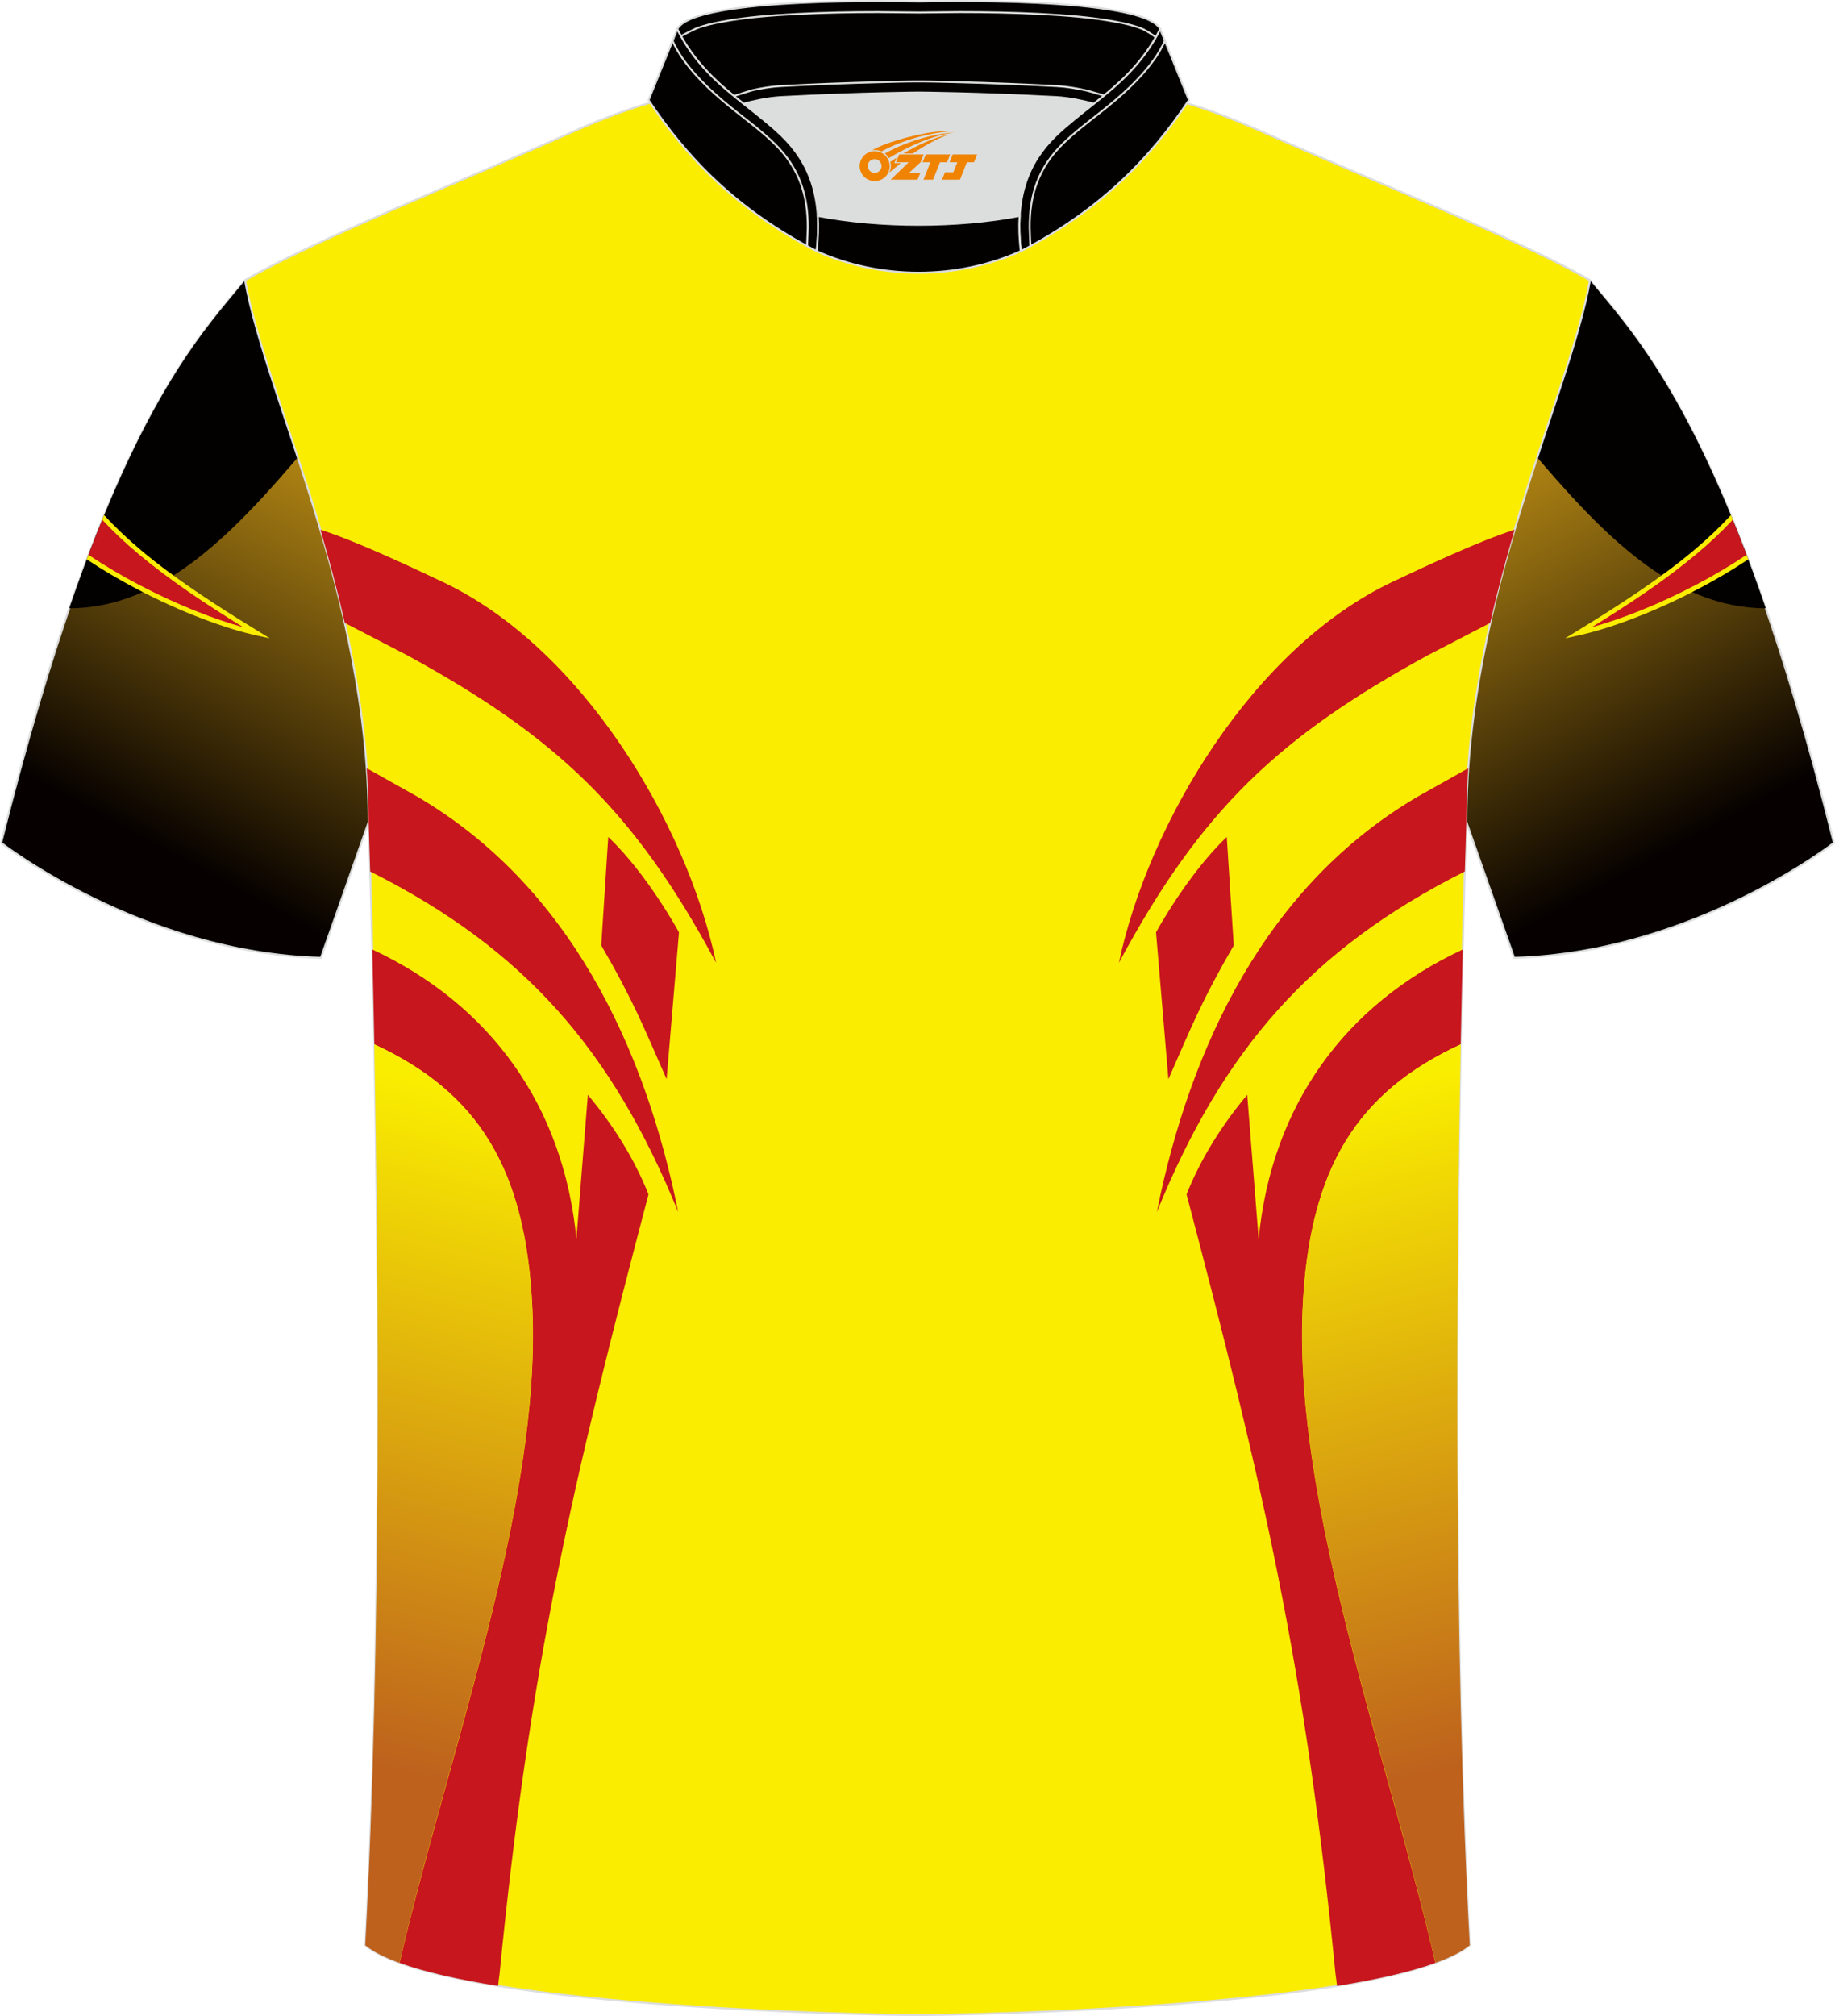 <?xml version="1.0" encoding="utf-8"?>
<!-- Generator: Adobe Illustrator 24.0.1, SVG Export Plug-In . SVG Version: 6.00 Build 0)  -->
<svg xmlns="http://www.w3.org/2000/svg" xmlns:xlink="http://www.w3.org/1999/xlink" version="1.1" id="图层_1" x="0px" y="0px" width="375.2px" height="412px" viewBox="0 0 375.15 411.9" enable-background="new 0 0 375.15 411.9" xml:space="preserve">
<linearGradient id="SVGID_2_" gradientUnits="userSpaceOnUse" x1="27.894" y1="185.128" x2="84.629" y2="80.253">
	<stop offset="0.108" style="stop-color:#060100"/>
	<stop offset="0.868" style="stop-color:#BD8E15"/>
</linearGradient>
<path fill-rule="evenodd" clip-rule="evenodd" fill="url(#SVGID_2_)" stroke="#DCDDDD" stroke-width="0.4" stroke-miterlimit="22.926" d="  M50.1,57.26C39.99,69.58,21.12,88.46,0.23,172.2c0,0,28.82,22.5,65.38,23.48c0,0,7.07-20.03,9.77-27.75  c22.09-62.75-1.9-115.27,94.43-150.27c-1.42-0.26-3.07-0.26-4.87-0.1l0.08-0.01c-13.81-0.84-17.65-1.2-23.63,0.63  c-9.52,3.25-15.42,5.59-24.76,9.73C94.96,37.56,63.61,49.32,50.1,57.26z"/>
<linearGradient id="SVGID_4_" gradientUnits="userSpaceOnUse" x1="2145.31" y1="185.128" x2="2202.045" y2="80.253" gradientTransform="matrix(-1 0 0 1 2492.567 0)">
	<stop offset="0.108" style="stop-color:#060100"/>
	<stop offset="0.868" style="stop-color:#BD8E15"/>
</linearGradient>
<path fill-rule="evenodd" clip-rule="evenodd" fill="url(#SVGID_4_)" stroke="#DCDDDD" stroke-width="0.4" stroke-miterlimit="22.926" d="  M325.05,57.26c10.11,12.31,28.98,31.2,49.88,114.94c0,0-28.82,22.5-65.38,23.48c0,0-7.07-20.03-9.77-27.75  c-22.09-62.75,1.9-115.27-94.43-150.27c1.42-0.26,3.07-0.26,4.87-0.1l-0.08-0.01c13.81-0.84,17.65-1.2,23.63,0.63  c9.52,3.25,15.42,5.59,24.76,9.73C280.19,37.56,311.54,49.32,325.05,57.26z"/>
<g>
	<path fill-rule="evenodd" clip-rule="evenodd" fill="#030000" d="M14.15,124.27c19.07-0.05,33.61-15.3,48.31-32.69   c-7.05-4.08-4.33-23.26-7.23-37.1c-1.91,0.97-3.63,1.9-5.13,2.78C42.3,66.76,29.28,80.18,14.15,124.27z"/>
	<path fill-rule="evenodd" clip-rule="evenodd" fill="#C7161D" d="M17.91,113.8c12.29,8.21,26.26,13.71,34.66,15.55   c-12.34-7.54-23.5-14.97-31.48-23.65C20.05,108.25,18.99,110.95,17.91,113.8z"/>
	<path fill-rule="evenodd" clip-rule="evenodd" fill="#FAED00" d="M18.08,113.34c3.33,2.23,6.78,4.25,10.21,6.06   c7.84,4.13,15.57,7.12,21.45,8.74c-7.88-4.87-15.23-9.76-21.47-15.01c-2.68-2.24-5.15-4.56-7.38-6.97l0.39-0.95   c2.28,2.5,4.84,4.91,7.61,7.24c6.87,5.77,15.1,11.1,23.91,16.5l2.37,1.45l-2.73-0.59c-6.17-1.34-15.33-4.67-24.62-9.57   c-3.39-1.79-6.8-3.78-10.09-5.98L18.08,113.34z"/>
</g>
<g>
	<path fill-rule="evenodd" clip-rule="evenodd" fill="#030000" d="M361,124.27c-19.07-0.05-33.61-15.3-48.31-32.69   c7.05-4.08,4.33-23.26,7.23-37.1c1.91,0.97,3.63,1.9,5.13,2.78C332.85,66.76,345.87,80.18,361,124.27z"/>
	<path fill-rule="evenodd" clip-rule="evenodd" fill="#C7161D" d="M357.24,113.8c-12.29,8.21-26.26,13.71-34.66,15.55   c12.34-7.54,23.5-14.97,31.48-23.65C355.1,108.25,356.16,110.95,357.24,113.8z"/>
	<path fill-rule="evenodd" clip-rule="evenodd" fill="#FAED00" d="M357.07,113.34c-3.33,2.23-6.78,4.25-10.21,6.06   c-7.84,4.13-15.57,7.12-21.45,8.74c7.89-4.87,15.23-9.76,21.47-15.01c2.68-2.24,5.15-4.56,7.38-6.97l-0.39-0.95   c-2.28,2.5-4.84,4.91-7.61,7.24c-6.87,5.77-15.1,11.1-23.91,16.5l-2.37,1.45l2.73-0.59c6.17-1.34,15.33-4.67,24.62-9.57   c3.39-1.79,6.8-3.78,10.09-5.98L357.07,113.34z"/>
</g>
<path fill-rule="evenodd" clip-rule="evenodd" fill="#FAED00" stroke="#DCDDDD" stroke-width="0.4" stroke-miterlimit="22.926" d="  M187.57,411.7c9.6,0.03,97.5-1.61,112.9-14.26c-5.31-97.53-0.69-229.51-0.69-229.51c0-45.98,21.04-86.85,25.27-110.67  c-13.51-7.94-44.86-20.52-66.53-30.16c-29.76-13.19-33.84-7.48-70.54-7.48s-41.59-5.72-71.35,7.48  C94.96,36.75,63.61,49.32,50.1,57.26c4.23,23.82,25.27,64.68,25.27,110.67c0,0,4.62,131.98-0.69,229.51  C90.08,410.09,177.97,411.73,187.57,411.7z"/>
<path fill-rule="evenodd" clip-rule="evenodd" fill="#C7161D" d="M250.8,171l1.43,22.14c-6.62,11.41-8.65,16.65-13.36,27.33  l-2.53-29.98C236.32,190.48,242.83,178.54,250.8,171z"/>
<path fill-rule="evenodd" clip-rule="evenodd" fill="#C7161D" d="M304.66,127.25c-5.56,2.88-12.35,6.39-12.79,6.63  c-30.3,16.55-46.3,31.51-63.12,62.81c6.01-28.45,27.39-64.37,55.98-77.85c6.72-3.17,17.68-8.33,24.92-10.63  C307.86,114.29,306.14,120.66,304.66,127.25z"/>
<path fill-rule="evenodd" clip-rule="evenodd" fill="#C7161D" d="M300.17,156.95l-1.62,0.91c-3.87,2.16-8.02,4.49-8.59,4.82  c-31.07,18.14-46.69,51.17-53.45,84.93c13.49-33.13,31.48-53.75,62.96-69.57c0.19-6.48,0.31-10.11,0.31-10.11  C299.78,164.23,299.92,160.57,300.17,156.95z"/>
<path fill-rule="evenodd" clip-rule="evenodd" fill="#C7161D" d="M293.45,401.05c-9.63-41.96-28.93-93.27-27.15-133.63  c1.29-28.88,11.24-44.31,32.33-54.07c0.14-7.16,0.28-13.66,0.42-19.37c-24.05,11.21-39.11,31.89-41.73,59.16l-2.34-29.47  c-5.16,6.18-9.43,12.92-12.4,20.34c15.65,59.43,24.27,96.37,30.46,159.37c0.06,0.34,0.18,1.3,0.3,2.37  C281.29,404.47,288.27,402.92,293.45,401.05z"/>
<path fill-rule="evenodd" clip-rule="evenodd" fill="#C7161D" d="M124.35,171l-1.43,22.14c6.62,11.41,8.65,16.65,13.36,27.33  l2.53-29.98C138.83,190.48,132.32,178.54,124.35,171z"/>
<path fill-rule="evenodd" clip-rule="evenodd" fill="#C7161D" d="M70.49,127.25c5.56,2.88,12.35,6.39,12.79,6.63  c30.3,16.55,46.3,31.51,63.12,62.81c-6.01-28.45-27.39-64.37-55.98-77.85c-6.72-3.17-17.68-8.33-24.91-10.63  C67.29,114.29,69.01,120.66,70.49,127.25z"/>
<path fill-rule="evenodd" clip-rule="evenodd" fill="#C7161D" d="M74.98,156.95l1.62,0.91c3.87,2.16,8.02,4.49,8.59,4.82  c31.07,18.14,46.69,51.17,53.45,84.93c-13.49-33.13-31.48-53.76-62.96-69.57c-0.19-6.48-0.31-10.11-0.31-10.11  C75.37,164.23,75.23,160.57,74.98,156.95z"/>
<path fill-rule="evenodd" clip-rule="evenodd" fill="#C7161D" d="M81.7,401.05c9.63-41.96,28.93-93.27,27.15-133.63  c-1.29-28.88-11.24-44.31-32.32-54.07c-0.14-7.16-0.28-13.66-0.42-19.37c24.05,11.21,39.11,31.89,41.73,59.16l2.34-29.47  c5.16,6.18,9.43,12.92,12.4,20.34c-15.65,59.43-24.27,96.37-30.46,159.37c-0.06,0.34-0.18,1.3-0.3,2.37  C93.86,404.47,86.88,402.92,81.7,401.05z"/>
<linearGradient id="SVGID_6_" gradientUnits="userSpaceOnUse" x1="60.775" y1="382.191" x2="100.458" y2="223.876">
	<stop offset="0.149" style="stop-color:#BD611D"/>
	<stop offset="1" style="stop-color:#FAEE00"/>
</linearGradient>
<path fill-rule="evenodd" clip-rule="evenodd" fill="url(#SVGID_6_)" d="M81.68,401.04c9.57-41.98,28.93-93.27,27.14-133.62  c-1.28-28.87-11.23-44.29-32.3-54.05c0.9,47.15,1.51,122.48-1.85,184.07C76.28,398.76,78.68,399.96,81.68,401.04z"/>
<path fill-rule="evenodd" clip-rule="evenodd" fill="#DCDDDD" d="M167.19,44.08c12.75,2.44,28.51,2.44,41.26,0  c0.44-7.05,3.02-12.13,7.41-16.4c2.09-2.04,5.48-4.68,7.77-6.5c0.71-0.54,1.4-1.11,2.09-1.68c-0.3-0.07-3.15-0.92-3.46-0.99  c-2.07-0.47-4.17-0.84-6.27-0.95c-6.71-0.35-13.43-0.61-20.15-0.79c-2.67-0.07-5.36-0.15-8.02-0.15c-2.67,0-5.36,0.08-8.02,0.15  c-6.72,0.17-13.44,0.44-20.15,0.79c-1.92,0.1-3.84,0.41-5.73,0.83c-0.49,0.11-3.41,1.08-3.89,1.2c0.65,0.54,1.31,1.06,1.96,1.57  c2.59,2,5.45,4.23,7.8,6.52C164.17,31.95,166.76,37.03,167.19,44.08z"/>
<path fill-rule="evenodd" clip-rule="evenodd" fill="#030000" stroke="#DCDDDD" stroke-width="0.4" stroke-miterlimit="22.926" d="  M138.45,5.94c3.45-6.82,47.26-5.66,49.38-5.66c2.12,0,45.93-1.16,49.38,5.66c-3.56,7.07-8.63,11.35-13.54,15.23  c-2.12-0.55-4.99-1.21-7.77-1.35c-16.28-0.85-28.07-0.93-28.07-0.93s-11.79,0.08-28.07,0.93c-2.78,0.14-5.65,0.8-7.77,1.35  C147.08,17.29,142.01,13,138.45,5.94z"/>
<path fill-rule="evenodd" clip-rule="evenodd" fill="none" stroke="#DCDDDD" stroke-width="0.4" stroke-miterlimit="22.926" d="  M236.31,7.6c-0.38-0.33-2.06-1.45-2.88-1.76c-1.65-0.67-3.54-1.09-5.27-1.41c-5.06-0.95-10.42-1.33-15.54-1.6  c-5.46-0.28-10.93-0.38-16.39-0.38c-2.8,0-5.6,0.08-8.39,0.08c-2.79,0-5.59-0.08-8.39-0.08c-5.46,0-10.94,0.1-16.4,0.38  c-5.13,0.26-10.48,0.65-15.54,1.6c-1.74,0.32-3.62,0.74-5.27,1.41c-0.22,0.09-2.6,1.27-3.03,1.51"/>
<path fill-rule="evenodd" clip-rule="evenodd" fill="none" stroke="#DCDDDD" stroke-width="0.4" stroke-miterlimit="22.926" d="  M150.02,19.59c0.48-0.12,3.41-1.09,3.89-1.2c1.89-0.41,3.81-0.73,5.73-0.83c6.71-0.36,13.43-0.62,20.15-0.79  c2.67-0.07,5.36-0.15,8.02-0.15c2.67,0,5.36,0.08,8.03,0.15c6.72,0.17,13.43,0.44,20.15,0.79c2.1,0.11,4.21,0.47,6.28,0.94  c0.31,0.07,3.15,0.92,3.46,1"/>
<path fill-rule="evenodd" clip-rule="evenodd" fill="#030000" stroke="#DCDDDD" stroke-width="0.4" stroke-miterlimit="22.926" d="  M138.45,5.94l-5.86,14.49c7.8,11.74,18.01,22.42,34.38,30.87c1.23-11.03-1.43-18.02-7.18-23.62c-2.09-2.04-5.48-4.69-7.77-6.5  C147.1,17.3,142.02,13.02,138.45,5.94z"/>
<path fill-rule="evenodd" clip-rule="evenodd" fill="none" stroke="#DCDDDD" stroke-width="0.4" stroke-miterlimit="22.926" stroke-dasharray="1044.432,522.17" d="  M164.99,50.25c0.03-0.52,0.15-3.21,0.15-3.72c0.06-6.62-1.73-12.26-6.8-17.2c-2.33-2.27-5.06-4.35-7.6-6.35  c-4.26-3.36-7.97-6.62-11.02-10.82c-0.57-0.74-1.95-3.04-2.22-3.9"/>
<path fill-rule="evenodd" clip-rule="evenodd" fill="#030000" stroke="#DCDDDD" stroke-width="0.4" stroke-miterlimit="22.926" d="  M237.2,5.94l5.87,14.49c-7.81,11.74-18.01,22.42-34.38,30.87c-1.24-11.03,1.42-18.02,7.18-23.62c2.09-2.04,5.48-4.69,7.77-6.5  C228.55,17.3,233.63,13.02,237.2,5.94z"/>
<path fill-rule="evenodd" clip-rule="evenodd" fill="none" stroke="#DCDDDD" stroke-width="0.4" stroke-miterlimit="22.926" d="  M210.66,50.25c-0.03-0.52-0.15-3.21-0.15-3.72c-0.06-6.62,1.72-12.26,6.8-17.2c2.33-2.27,5.06-4.35,7.6-6.35  c4.26-3.36,7.97-6.62,11.02-10.82c0.56-0.74,1.95-3.04,2.22-3.9"/>
<path fill-rule="evenodd" clip-rule="evenodd" fill="#030000" stroke="#DCDDDD" stroke-width="0.4" stroke-miterlimit="22.926" d="  M166.96,51.3c0.29-2.62,0.37-5.02,0.23-7.22c12.75,2.44,28.51,2.44,41.26,0c-0.14,2.2-0.06,4.6,0.23,7.22  C195.68,57.17,179.96,57.17,166.96,51.3z"/>

<linearGradient id="SVGID_8_" gradientUnits="userSpaceOnUse" x1="2128.149" y1="382.191" x2="2167.833" y2="223.876" gradientTransform="matrix(-1 0 0 1 2442.525 0)">
	<stop offset="0.149" style="stop-color:#BD611D"/>
	<stop offset="1" style="stop-color:#FAEE00"/>
</linearGradient>
<path fill-rule="evenodd" clip-rule="evenodd" fill="url(#SVGID_8_)" d="M293.47,401.04c-9.57-41.98-28.93-93.27-27.14-133.62  c1.28-28.87,11.23-44.29,32.3-54.05c-0.9,47.15-1.51,122.48,1.85,184.07C298.87,398.76,296.47,399.96,293.47,401.04z"/>
<g id="图层_x0020_1">
	<path fill="#F08300" d="M175.93,34.94c0.416,1.136,1.472,1.984,2.752,2.032c0.144,0,0.304,0,0.448-0.016h0.016   c0.016,0,0.064,0,0.128-0.016c0.032,0,0.048-0.016,0.08-0.016c0.064-0.016,0.144-0.032,0.224-0.048c0.016,0,0.016,0,0.032,0   c0.192-0.048,0.4-0.112,0.576-0.208c0.192-0.096,0.4-0.224,0.608-0.384c0.672-0.56,1.104-1.408,1.104-2.352   c0-0.224-0.032-0.448-0.08-0.672l0,0C181.77,33.06,181.72,32.89,181.64,32.71C181.17,31.62,180.09,30.86,178.82,30.86C177.13,30.86,175.75,32.23,175.75,33.93C175.75,34.28,175.81,34.62,175.93,34.94L175.93,34.94L175.93,34.94z M180.23,33.96L180.23,33.96C180.2,34.74,179.54,35.34,178.76,35.3C177.97,35.27,177.38,34.62,177.41,33.83c0.032-0.784,0.688-1.376,1.472-1.344   C179.65,32.52,180.26,33.19,180.23,33.96L180.23,33.96z"/>
	<polygon fill="#F08300" points="194.26,31.54 ,193.62,33.13 ,192.18,33.13 ,190.76,36.68 ,188.81,36.68 ,190.21,33.13 ,188.63,33.13    ,189.27,31.54"/>
	<path fill="#F08300" d="M196.23,26.81c-1.008-0.096-3.024-0.144-5.056,0.112c-2.416,0.304-5.152,0.912-7.616,1.664   C181.51,29.19,179.64,29.91,178.29,30.68C178.49,30.65,178.68,30.63,178.87,30.63c0.48,0,0.944,0.112,1.36,0.288   C184.33,28.6,191.53,26.55,196.23,26.81L196.23,26.81L196.23,26.81z"/>
	<path fill="#F08300" d="M181.7,32.28c4-2.368,8.88-4.672,13.488-5.248c-4.608,0.288-10.224,2-14.288,4.304   C181.22,31.59,181.49,31.91,181.7,32.28C181.7,32.28,181.7,32.28,181.7,32.28z"/>
	<polygon fill="#F08300" points="199.75,31.54 ,199.13,33.13 ,197.67,33.13 ,196.26,36.68 ,195.8,36.68 ,194.29,36.68 ,192.6,36.68    ,193.19,35.18 ,194.9,35.18 ,195.72,33.13 ,194.13,33.13 ,194.77,31.54"/>
	<polygon fill="#F08300" points="188.84,31.54 ,188.2,33.13 ,185.91,35.24 ,188.17,35.24 ,187.59,36.68 ,182.1,36.68 ,185.77,33.13    ,183.19,33.13 ,183.83,31.54"/>
	<path fill="#F08300" d="M194.12,27.4c-3.376,0.752-6.464,2.192-9.424,3.952h1.888C189.01,29.78,191.35,28.35,194.12,27.4z    M183.32,32.22C182.69,32.6,182.63,32.65,182.02,33.06c0.064,0.256,0.112,0.544,0.112,0.816c0,0.496-0.112,0.976-0.32,1.392   c0.176-0.16,0.32-0.304,0.432-0.4c0.272-0.24,0.768-0.64,1.6-1.296l0.32-0.256H182.84l0,0L183.32,32.22L183.32,32.22L183.32,32.22z"/>
</g>
</svg>